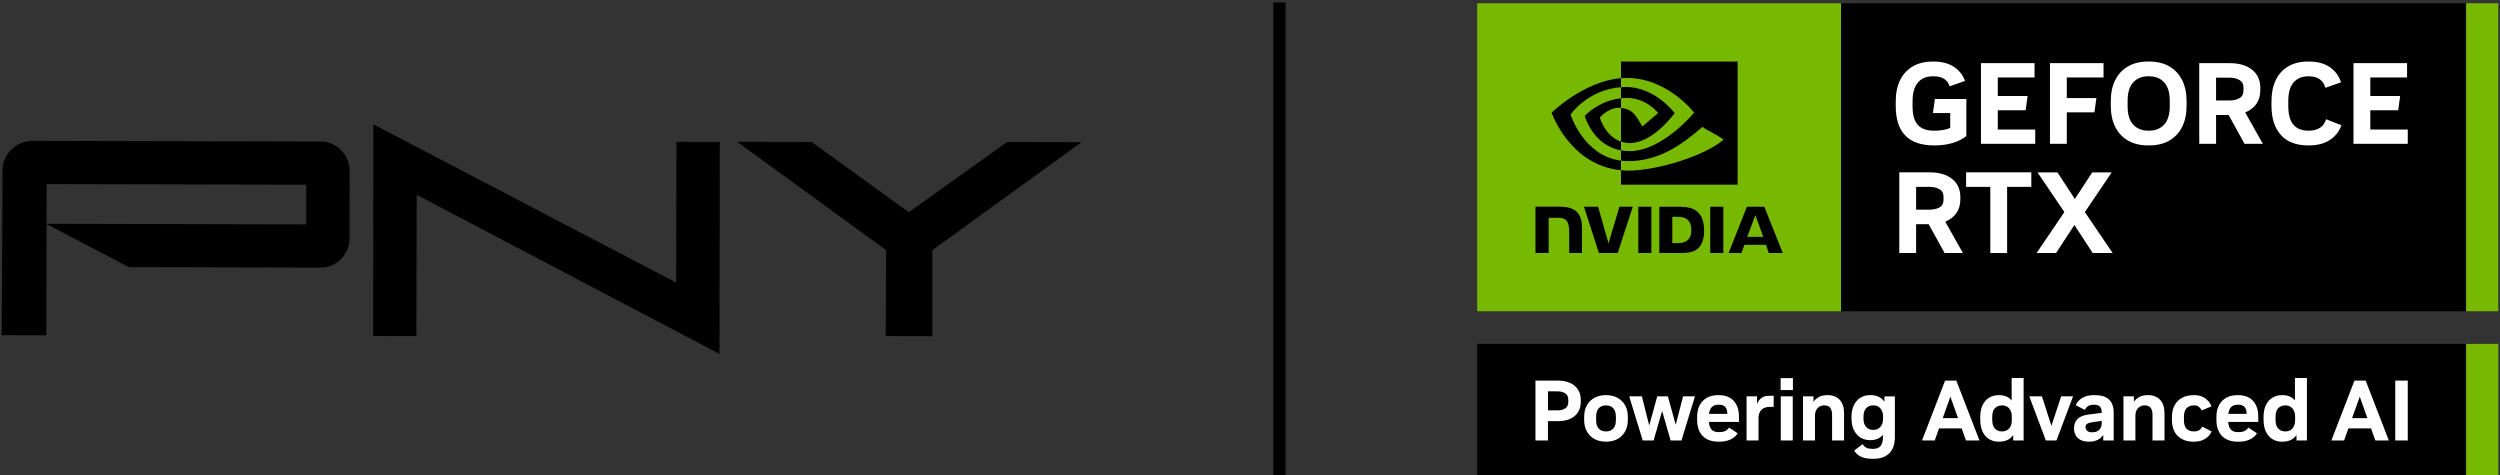 <?xml version="1.0" encoding="utf-8"?>
<!-- Generator: Adobe Illustrator 29.4.0, SVG Export Plug-In . SVG Version: 9.03 Build 0)  -->
<svg version="1.1" id="Layer_1" xmlns="http://www.w3.org/2000/svg" xmlns:xlink="http://www.w3.org/1999/xlink" x="0px" y="0px"
	 width="500px" height="95.048px" viewBox="0 0 500 95.048" style="enable-background:new 0 0 500 95.048;"
	 xml:space="preserve">
<rect x="0" y="0" width="500" height="95.048" fill="#333333" stroke="none"/>
<style type="text/css">
	.Drop_x0020_Shadow{fill:none;}
	.Outer_x0020_Glow_x0020_5_x0020_pt{fill:none;}
	.Blue_x0020_Neon{fill:none;stroke:#8AACDA;stroke-width:7;stroke-linecap:round;stroke-linejoin:round;}
	.Chrome_x0020_Highlight{fill:url(#SVGID_1_);stroke:#FFFFFF;stroke-width:0.363;stroke-miterlimit:1;}
	.Jive_GS{fill:#FFDD00;}
	.Alyssa_GS{fill:#A6D0E4;}
	.st0{fill:#76B900;}
	.st1{fill:#FFFFFF;}
</style>
<linearGradient id="SVGID_1_" gradientUnits="userSpaceOnUse" x1="271.864" y1="-357.817" x2="271.864" y2="-358.817">
	<stop  offset="0" style="stop-color:#656565"/>
	<stop  offset="0.618" style="stop-color:#1B1B1B"/>
	<stop  offset="0.629" style="stop-color:#545454"/>
	<stop  offset="0.983" style="stop-color:#3E3E3E"/>
</linearGradient>
<g>
	<g>
		<g id="GeForce_RTX_Studio">
			<path class="st0" d="M368.21,0.65v61.598h-72.772V0.65H368.21z M493.212,0.65v61.6
				h6.447V0.65H493.212z M499.66,95.447h-6.447V68.769h6.447V95.447z"/>
			<path d="M493.212,0.65v61.598H368.21V0.65H493.212z M330.273,41.342v9.258h-2.614
				l-0.001-9.258L330.273,41.342z M307.09,41.329h4.695
				c2.28,0,4.61,0.493,4.61,4.149l-0,5.121l-2.555,0v-4.071
				c0-1.3-0.169-2.011-0.582-2.451c-0.326-0.348-0.808-0.516-1.485-0.516
				l-2.043-0.001v7.039h-2.638V41.329 M335.537,41.342
				c2.083,0,3.479,0.253,4.447,1.545c0.538,0.723,0.846,1.884,0.846,3.185
				c0,1.419-0.364,2.717-0.928,3.309c-0.798,0.842-1.535,1.218-3.794,1.218h-4.241
				v-9.257H335.537z M334.461,48.624h1.124c1.631,0,2.686-0.732,2.686-2.633
				c0-1.9-1.055-2.633-2.686-2.633h-1.124V48.624z M326.557,41.342l-3.01,9.257
				h-3.768l-2.986-9.257l2.822,0l2.091,7.337l2.182-7.337H326.557z
				 M342.047,41.342l2.616,0v9.257h-2.615L342.047,41.342z M352.869,41.345
				l3.679,9.252h-2.799l-0.547-1.635h-4.321l-0.578,1.635h-2.578l3.651-9.251
				L352.869,41.345z M349.44,47.367h3.218l-1.584-4.334L349.44,47.367z
				 M324.201,19.657c0.398-0.042,0.803-0.072,1.227-0.072
				c3.896,0,6.208,3.031,6.208,3.031l-3.166,2.67
				c-1.424-2.373-1.9-3.419-4.268-3.705v6.744
				c0.537,0.18,1.133,0.288,1.798,0.288c4.621,0,8.932-5.987,8.932-5.987
				s-3.991-5.418-10.074-5.227c-0.222,0.007-0.44,0.019-0.656,0.034V19.657
				 M347.526,12.31V36.931h-23.325v-2.886c0.491,0.047,0.991,0.079,1.511,0.079
				c5.399,0,14.921-2.757,19.007-6.178c-0.6-0.608-3.517-1.996-4.229-2.567
				c-4.298,3.709-8.736,6.843-14.873,6.843c-0.491,0-0.962-0.034-1.417-0.092
				v-2.053c0.532,0.094,1.097,0.15,1.702,0.15
				c6.594,0,12.925-7.697,12.925-7.697s-5.511-7.222-13.97-6.937
				c-0.219,0.008-0.438,0.022-0.656,0.039v-3.322H347.526z M324.201,28.324
				c-3.2-1.075-4.24-4.811-4.24-4.811s1.856-2.219,4.231-1.934
				c0.003,0,0.005,0.001,0.009,0.001v-1.924c-4.526,0.489-7.251,3.509-7.251,3.509
				s1.575,5.9,7.251,6.912V28.324 M324.201,32.131v1.914
				c-10.234-0.966-13.883-11.515-13.883-11.515s6.443-6.301,13.883-6.898v1.801
				c-6.717,0.513-10.081,5.477-10.081,5.477S316.691,31.186,324.201,32.131z
				 M493.212,95.447H295.438V68.769h197.774V95.447z"/>
			<path class="st1" d="M386.817,29.082c-5.115,0-7.672-2.626-7.672-7.879v-0.898
				c0-1.674,0.295-3.106,0.887-4.297c0.591-1.19,1.44-2.104,2.546-2.742
				c1.106-0.637,2.434-0.956,3.986-0.956h0.207c1.551,0,2.86,0.334,3.928,1.002
				c1.067,0.668,1.839,1.624,2.315,2.869l-3.087,1.083
				c-0.43-1.336-1.49-2.005-3.179-2.005h-0.161c-1.321,0-2.331,0.426-3.029,1.279
				c-0.699,0.852-1.048,2.093-1.048,3.721v1.037c0,1.659,0.346,2.88,1.037,3.663
				c0.691,0.783,1.774,1.175,3.248,1.175h0.138c0.599,0,1.167-0.046,1.705-0.138
				c0.537-0.092,1.006-0.231,1.405-0.415l-0-2.972h-3.456l0.392-2.811h6.289
				l0,7.418c-0.783,0.615-1.713,1.079-2.788,1.394
				c-1.075,0.315-2.235,0.472-3.479,0.472H386.817z M396.194,28.759l-0-16.127
				h10.713v2.857h-7.349l0,3.709h5.967l-0.392,2.857h-5.575l0,3.848h7.488
				v2.857H396.194z M409.994,28.759l-0-16.127h10.713v2.857h-7.349l0,4.124
				h5.921l-0.392,2.857h-5.529l0,6.29H409.994z M429.622,29.082
				c-1.567,0-2.907-0.322-4.02-0.967c-1.114-0.645-1.966-1.559-2.557-2.742
				c-0.592-1.182-0.887-2.588-0.887-4.216V20.235c0-1.628,0.295-3.033,0.887-4.216
				c0.591-1.182,1.443-2.096,2.557-2.741c1.113-0.645,2.454-0.968,4.02-0.968
				h0.23c1.567,0,2.907,0.322,4.02,0.968c1.113,0.645,1.966,1.559,2.557,2.741
				c0.591,1.183,0.887,2.588,0.887,4.216v0.921c0,1.628-0.296,3.034-0.887,4.216
				c-0.592,1.183-1.444,2.096-2.557,2.742c-1.114,0.645-2.454,0.967-4.02,0.967
				H429.622z M429.645,26.133h0.184c1.259,0,2.261-0.407,3.007-1.221
				c0.745-0.814,1.117-2.042,1.117-3.686v-1.06c0-1.643-0.372-2.872-1.117-3.686
				c-0.745-0.814-1.747-1.221-3.007-1.221h-0.184c-1.26,0-2.262,0.407-3.007,1.221
				c-0.745,0.814-1.117,2.043-1.117,3.686v1.06c0,1.644,0.372,2.872,1.118,3.686
				C427.383,25.726,428.386,26.133,429.645,26.133z M439.851,28.759l-0-16.127
				h6.105c1.874,0,3.36,0.438,4.458,1.313c1.098,0.876,1.647,2.089,1.648,3.64
				v0.438c0,1.091-0.265,2.012-0.795,2.764c-0.53,0.753-1.271,1.321-2.223,1.705
				l3.525,6.266h-3.663l-3.179-5.76h-2.511l0,5.76H439.851z M443.214,20.097
				h2.65c0.814,0,1.49-0.153,2.027-0.461c0.537-0.307,0.806-0.822,0.806-1.544
				v-0.576c0-0.691-0.269-1.194-0.807-1.509c-0.538-0.315-1.214-0.472-2.027-0.472
				h-2.65L443.214,20.097z M461.622,29.082c-2.396,0-4.216-0.699-5.46-2.096
				c-1.244-1.397-1.866-3.348-1.866-5.852V20.235c0-1.628,0.284-3.033,0.852-4.216
				c0.568-1.182,1.397-2.096,2.488-2.741c1.09-0.645,2.419-0.968,3.986-0.968
				h0.184c1.643,0,3.01,0.361,4.101,1.083c1.09,0.722,1.858,1.744,2.304,3.064
				l-3.133,1.106c-0.215-0.798-0.611-1.382-1.187-1.751
				c-0.576-0.369-1.271-0.553-2.085-0.553h-0.138
				c-1.26,0-2.243,0.407-2.949,1.221c-0.706,0.814-1.06,2.043-1.06,3.686v1.037
				c0,1.705,0.342,2.953,1.025,3.744c0.683,0.791,1.678,1.186,2.984,1.186h0.138
				c0.829,0,1.544-0.18,2.143-0.542c0.599-0.361,1.021-0.941,1.267-1.739
				l3.064,1.198c-0.461,1.275-1.244,2.265-2.35,2.972
				c-1.106,0.707-2.481,1.06-4.124,1.06H461.622z M470.699,28.759l-0-16.127
				h10.713v2.857h-7.349l0,3.709h5.967l-0.392,2.857h-5.575l0,3.848h7.487
				l0,2.857H470.699z M379.86,50.6l-0-16.127h6.105
				c1.874,0,3.36,0.438,4.458,1.313c1.098,0.876,1.647,2.089,1.647,3.64v0.438
				c0,1.091-0.265,2.012-0.795,2.764c-0.53,0.753-1.271,1.321-2.223,1.705
				l3.525,6.266h-3.663l-3.179-5.76h-2.511l0,5.76H379.86z M383.224,41.937
				h2.649c0.814,0,1.49-0.153,2.027-0.461c0.537-0.307,0.806-0.822,0.806-1.544
				v-0.576c0-0.691-0.269-1.194-0.806-1.509c-0.538-0.315-1.214-0.472-2.027-0.472
				h-2.65L383.224,41.937z M398.061,50.6l-0-13.224h-4.838v-2.903h13.04v2.903
				h-4.838l0,13.224H398.061z M418.541,50.6l-3.663-5.598l-3.663,5.598h-3.893
				l5.552-8.178l-5.368-7.948h3.986l3.479,5.322l3.479-5.322h3.893l-5.368,7.948
				l5.552,8.178H418.541z M307.09,88.094V76.119h4.533
				c0.924,0,1.725,0.157,2.404,0.47c0.678,0.314,1.203,0.759,1.574,1.334
				c0.371,0.576,0.556,1.269,0.556,2.079v0.325c0,1.243-0.41,2.204-1.232,2.883
				c-0.821,0.679-1.922,1.018-3.302,1.018h-2.036v3.866H307.09z M309.588,82.072
				h1.967c0.593,0,1.092-0.131,1.497-0.394c0.405-0.262,0.607-0.695,0.607-1.3
				v-0.428c0-0.582-0.202-1.006-0.607-1.275c-0.405-0.268-0.904-0.402-1.497-0.402
				h-1.967V82.072z M321.14,88.334c-0.821,0-1.557-0.171-2.207-0.513
				c-0.65-0.342-1.163-0.841-1.54-1.497c-0.376-0.656-0.564-1.451-0.564-2.386
				V83.424c0-0.946,0.188-1.745,0.564-2.395c0.376-0.65,0.89-1.146,1.54-1.488
				c0.65-0.342,1.386-0.513,2.207-0.513h0.12c0.821,0,1.557,0.171,2.207,0.513
				c0.65,0.342,1.163,0.838,1.539,1.488c0.376,0.65,0.564,1.449,0.564,2.395
				v0.513c0,0.935-0.188,1.731-0.564,2.386c-0.376,0.656-0.89,1.155-1.539,1.497
				c-0.65,0.342-1.386,0.513-2.207,0.513H321.14z M321.14,86.281h0.12
				c0.559,0,1.018-0.182,1.377-0.547c0.359-0.365,0.539-0.946,0.539-1.745v-0.616
				c0-0.798-0.18-1.38-0.539-1.745c-0.359-0.365-0.819-0.547-1.377-0.547h-0.12
				c-0.559,0-1.018,0.182-1.377,0.547c-0.359,0.365-0.539,0.947-0.539,1.745v0.616
				c0,0.799,0.18,1.38,0.539,1.745C320.122,86.098,320.581,86.281,321.14,86.281z
				 M325.84,79.266h2.532l1.471,5.834l1.608-5.834h2.121l1.574,5.697l1.471-5.697
				h2.378l-2.703,8.828h-2.173l-1.693-5.902l-1.711,5.902h-2.173L325.84,79.266z
				 M343.666,88.334c-1.346,0-2.389-0.382-3.131-1.146
				c-0.741-0.764-1.112-1.842-1.112-3.233v-0.513c0-1.391,0.376-2.475,1.129-3.25
				c0.753-0.775,1.791-1.163,3.114-1.163h0.137c1.254,0,2.232,0.379,2.934,1.138
				c0.701,0.759,1.052,1.805,1.052,3.139v1.078h-6.005
				c0.08,1.357,0.707,2.036,1.882,2.036h0.24c0.901,0,1.534-0.302,1.899-0.907
				l1.728,1.146c-0.32,0.525-0.795,0.935-1.429,1.232
				c-0.633,0.296-1.36,0.445-2.181,0.445H343.666z M341.802,82.774h3.661v-0.051
				c0-1.186-0.553-1.779-1.659-1.779h-0.137
				C342.571,80.943,341.949,81.553,341.802,82.774z M349.311,88.094v-8.828h2.087v1.506
				c0.239-0.513,0.542-0.909,0.907-1.189c0.365-0.279,0.861-0.419,1.488-0.419
				h0.941v2.207h-0.856c-0.342,0-0.679,0.069-1.009,0.205
				c-0.331,0.137-0.607,0.374-0.83,0.71c-0.222,0.337-0.334,0.801-0.334,1.394
				v4.414H349.311z M356.12,78.018v-2.395h2.464v2.395H356.12z M356.154,88.094
				v-8.828h2.395v8.828H356.154z M360.602,88.094v-8.828h2.087v1.095
				c0.296-0.422,0.676-0.75,1.137-0.984c0.462-0.234,0.978-0.351,1.548-0.351
				h0.171c1.004,0,1.799,0.311,2.387,0.932c0.587,0.622,0.881,1.509,0.881,2.66
				v5.475h-2.395v-5.149c0-0.593-0.123-1.052-0.368-1.377
				c-0.245-0.325-0.63-0.487-1.154-0.487h-0.137c-0.285,0-0.562,0.074-0.83,0.222
				c-0.268,0.148-0.491,0.376-0.667,0.684c-0.177,0.308-0.265,0.713-0.265,1.215
				v4.893H360.602z M374.357,91.755c-0.867,0-1.588-0.137-2.164-0.411
				c-0.576-0.274-1.03-0.684-1.36-1.232l1.677-1.283
				c0.228,0.342,0.487,0.584,0.778,0.727c0.291,0.142,0.681,0.214,1.172,0.214
				h0.205c1.277,0,1.916-0.753,1.916-2.258v-0.547
				c-0.593,0.707-1.414,1.061-2.463,1.061h-0.137c-0.73,0-1.372-0.18-1.925-0.539
				c-0.553-0.359-0.983-0.861-1.292-1.505c-0.308-0.644-0.462-1.394-0.462-2.25
				v-0.411c0-0.855,0.154-1.605,0.462-2.25c0.308-0.644,0.738-1.146,1.292-1.506
				s1.195-0.539,1.925-0.539h0.137c1.254,0,2.178,0.445,2.771,1.334v-1.078h2.087
				v8.143c0,1.391-0.365,2.461-1.095,3.208c-0.73,0.747-1.773,1.12-3.131,1.12
				H374.357z M374.596,85.973h0.154c0.547,0,0.995-0.205,1.343-0.616
				s0.522-0.946,0.522-1.608v-0.445c0-0.661-0.174-1.197-0.522-1.608
				s-0.795-0.616-1.343-0.616h-0.154c-0.593,0-1.058,0.197-1.394,0.59
				c-0.337,0.393-0.505,0.938-0.505,1.634v0.428c0,0.696,0.168,1.243,0.505,1.642
				C373.538,85.773,374.003,85.973,374.596,85.973z M384.401,88.094l4.619-11.975h2.241
				l4.636,11.975h-2.703l-0.855-2.412h-4.534l-0.855,2.412H384.401z M388.541,83.629
				h3.062l-1.523-4.294L388.541,83.629z M399.729,88.334
				c-0.707,0-1.34-0.168-1.899-0.505c-0.559-0.336-0.995-0.835-1.309-1.497
				c-0.314-0.661-0.47-1.465-0.47-2.412v-0.513c0-0.946,0.157-1.745,0.47-2.395
				c0.314-0.65,0.75-1.143,1.309-1.48c0.559-0.336,1.191-0.505,1.899-0.505
				h0.12c1.061,0,1.887,0.354,2.481,1.061V75.605h2.395V88.094h-2.087v-1.095
				c-0.605,0.89-1.534,1.335-2.789,1.335H399.729z M400.362,86.281h0.137
				c0.308,0,0.604-0.077,0.89-0.231c0.285-0.154,0.519-0.402,0.702-0.744
				c0.182-0.342,0.274-0.792,0.274-1.351v-0.547c0-0.559-0.094-1.009-0.282-1.352
				c-0.188-0.342-0.425-0.59-0.71-0.744c-0.285-0.154-0.576-0.231-0.873-0.231
				h-0.137c-0.547,0-1.004,0.182-1.369,0.547
				c-0.365,0.365-0.547,0.952-0.547,1.762v0.565c0,0.81,0.182,1.4,0.547,1.77
				C399.358,86.095,399.814,86.281,400.362,86.281z M409.172,88.094l-3.319-8.828h2.532
				l1.899,5.902l1.951-5.902h2.378l-3.319,8.828H409.172z M417.777,88.334
				c-0.947,0-1.679-0.234-2.198-0.702c-0.519-0.468-0.778-1.123-0.778-1.967
				c0-0.775,0.237-1.397,0.71-1.865c0.473-0.468,1.16-0.758,2.061-0.872
				l2.771-0.359v-0.069c0-1.038-0.473-1.557-1.42-1.557h-0.171
				c-0.422,0-0.776,0.077-1.061,0.231c-0.286,0.154-0.525,0.425-0.719,0.813
				l-1.831-0.958c0.262-0.604,0.704-1.089,1.326-1.454s1.377-0.547,2.267-0.547
				h0.257c2.498,0,3.747,1.169,3.747,3.507v5.56h-2.087v-1.112
				c-0.274,0.422-0.653,0.753-1.138,0.992c-0.485,0.239-1.035,0.359-1.651,0.359
				H417.777z M420.343,84.177l-1.831,0.257c-0.525,0.08-0.89,0.191-1.095,0.334
				c-0.205,0.143-0.308,0.374-0.308,0.693c0,0.308,0.117,0.55,0.351,0.727
				c0.234,0.177,0.545,0.265,0.932,0.265h0.137c0.57,0,1.015-0.165,1.334-0.496
				c0.319-0.331,0.479-0.781,0.479-1.352V84.177z M424.688,88.094v-8.828h2.087
				v1.095c0.296-0.422,0.676-0.75,1.137-0.984
				c0.462-0.234,0.978-0.351,1.548-0.351h0.171c1.004,0,1.799,0.311,2.386,0.932
				c0.587,0.622,0.881,1.509,0.881,2.66v5.475h-2.395v-5.149
				c0-0.593-0.123-1.052-0.368-1.377c-0.245-0.325-0.63-0.487-1.155-0.487h-0.137
				c-0.285,0-0.562,0.074-0.83,0.222c-0.268,0.148-0.491,0.376-0.667,0.684
				c-0.177,0.308-0.265,0.713-0.265,1.215v4.893H424.688z M438.716,88.334
				c-1.323,0-2.375-0.376-3.156-1.129c-0.781-0.753-1.172-1.842-1.172-3.268V83.424
				c0-0.935,0.18-1.73,0.539-2.386c0.359-0.656,0.864-1.155,1.514-1.497
				c0.65-0.342,1.408-0.513,2.275-0.513h0.137c0.856,0,1.577,0.205,2.164,0.616
				c0.587,0.411,1.007,0.952,1.258,1.625l-1.933,0.821
				c-0.137-0.296-0.328-0.539-0.573-0.727c-0.245-0.188-0.55-0.282-0.915-0.282
				h-0.12c-0.581,0-1.052,0.185-1.411,0.556c-0.359,0.371-0.539,0.949-0.539,1.736
				v0.616c0,0.81,0.174,1.394,0.522,1.753s0.824,0.539,1.429,0.539h0.12
				c0.399,0,0.73-0.086,0.992-0.257c0.262-0.171,0.468-0.405,0.616-0.701
				l1.865,0.975c-0.251,0.582-0.679,1.067-1.283,1.454
				c-0.605,0.388-1.334,0.582-2.19,0.582H438.716z M447.526,88.334
				c-1.346,0-2.389-0.382-3.131-1.146c-0.741-0.764-1.112-1.842-1.112-3.233v-0.513
				c0-1.391,0.376-2.475,1.129-3.25c0.753-0.775,1.791-1.163,3.114-1.163h0.137
				c1.254,0,2.232,0.379,2.934,1.138c0.701,0.759,1.052,1.805,1.052,3.139v1.078
				h-6.005c0.08,1.357,0.707,2.036,1.882,2.036h0.24
				c0.901,0,1.534-0.302,1.899-0.907l1.728,1.146
				c-0.32,0.525-0.795,0.935-1.429,1.232c-0.633,0.296-1.36,0.445-2.181,0.445
				H447.526z M445.662,82.774h3.661v-0.051c0-1.186-0.553-1.779-1.659-1.779h-0.137
				C446.432,80.943,445.81,81.553,445.662,82.774z M456.388,88.334
				c-0.707,0-1.34-0.168-1.899-0.505c-0.559-0.336-0.995-0.835-1.309-1.497
				c-0.314-0.661-0.47-1.465-0.47-2.412v-0.513c0-0.946,0.157-1.745,0.47-2.395
				c0.314-0.65,0.75-1.143,1.309-1.48c0.559-0.336,1.191-0.505,1.899-0.505
				h0.12c1.061,0,1.887,0.354,2.481,1.061V75.605h2.395V88.094h-2.087v-1.095
				c-0.605,0.89-1.534,1.335-2.789,1.335H456.388z M457.021,86.281h0.137
				c0.308,0,0.604-0.077,0.89-0.231c0.285-0.154,0.519-0.402,0.702-0.744
				c0.182-0.342,0.274-0.792,0.274-1.351v-0.547c0-0.559-0.094-1.009-0.282-1.352
				c-0.188-0.342-0.425-0.59-0.71-0.744c-0.285-0.154-0.576-0.231-0.873-0.231
				h-0.137c-0.547,0-1.004,0.182-1.369,0.547
				c-0.365,0.365-0.547,0.952-0.547,1.762v0.565c0,0.81,0.182,1.4,0.547,1.77
				C456.017,86.095,456.474,86.281,457.021,86.281z M466.273,88.094l4.619-11.975h2.241
				l4.636,11.975h-2.703l-0.855-2.412h-4.534l-0.855,2.412H466.273z M470.413,83.629
				h3.062l-1.523-4.294L470.413,83.629z M479.053,88.094V76.119h2.498V88.094H479.053z"/>
		</g>
		<g>
			<rect x="254.661" y="0.501" width="2.437" height="95.046"/>
			<g>
				<polygon points="74.683,24.864 74.62,67.202 83.28,67.219 83.348,38.967 
					143.902,70.788 143.958,28.392 135.293,28.376 135.23,56.525 74.684,24.864 				"/>
				<path d="M61.254,36.944L9.325,36.823l-0.02,7.931l51.934,0.126L61.254,36.944z
					 M69.422,50.014c-0.305,0.698-0.73,1.302-1.244,1.822
					c-0.526,0.52-1.129,0.924-1.832,1.228c-0.698,0.305-1.454,0.463-2.267,0.463
					L25.782,53.431L9.311,44.813L9.259,67.063l-8.918-0.026l0.172-33.09
					c0.006-0.813,0.164-1.563,0.494-2.251c0.321-0.704,0.756-1.312,1.297-1.826
					c0.535-0.515,1.16-0.93,1.874-1.234c0.72-0.305,1.48-0.463,2.293-0.463
					l57.672,0.137c0.813,0.004,1.57,0.162,2.261,0.471
					c0.693,0.305,1.308,0.725,1.827,1.244c0.514,0.52,0.929,1.124,1.228,1.828
					c0.315,0.692,0.467,1.448,0.467,2.251l-0.031,13.7
					C69.895,48.587,69.732,49.316,69.422,50.014"/>
				<polygon points="186.459,50.034 186.459,67.235 177.163,67.214 177.205,50.013 
					147.444,28.37 162.351,28.396 181.751,42.444 201.423,28.392 216.32,28.429 				"/>
			</g>
		</g>
	</g>
</g>
</svg>
